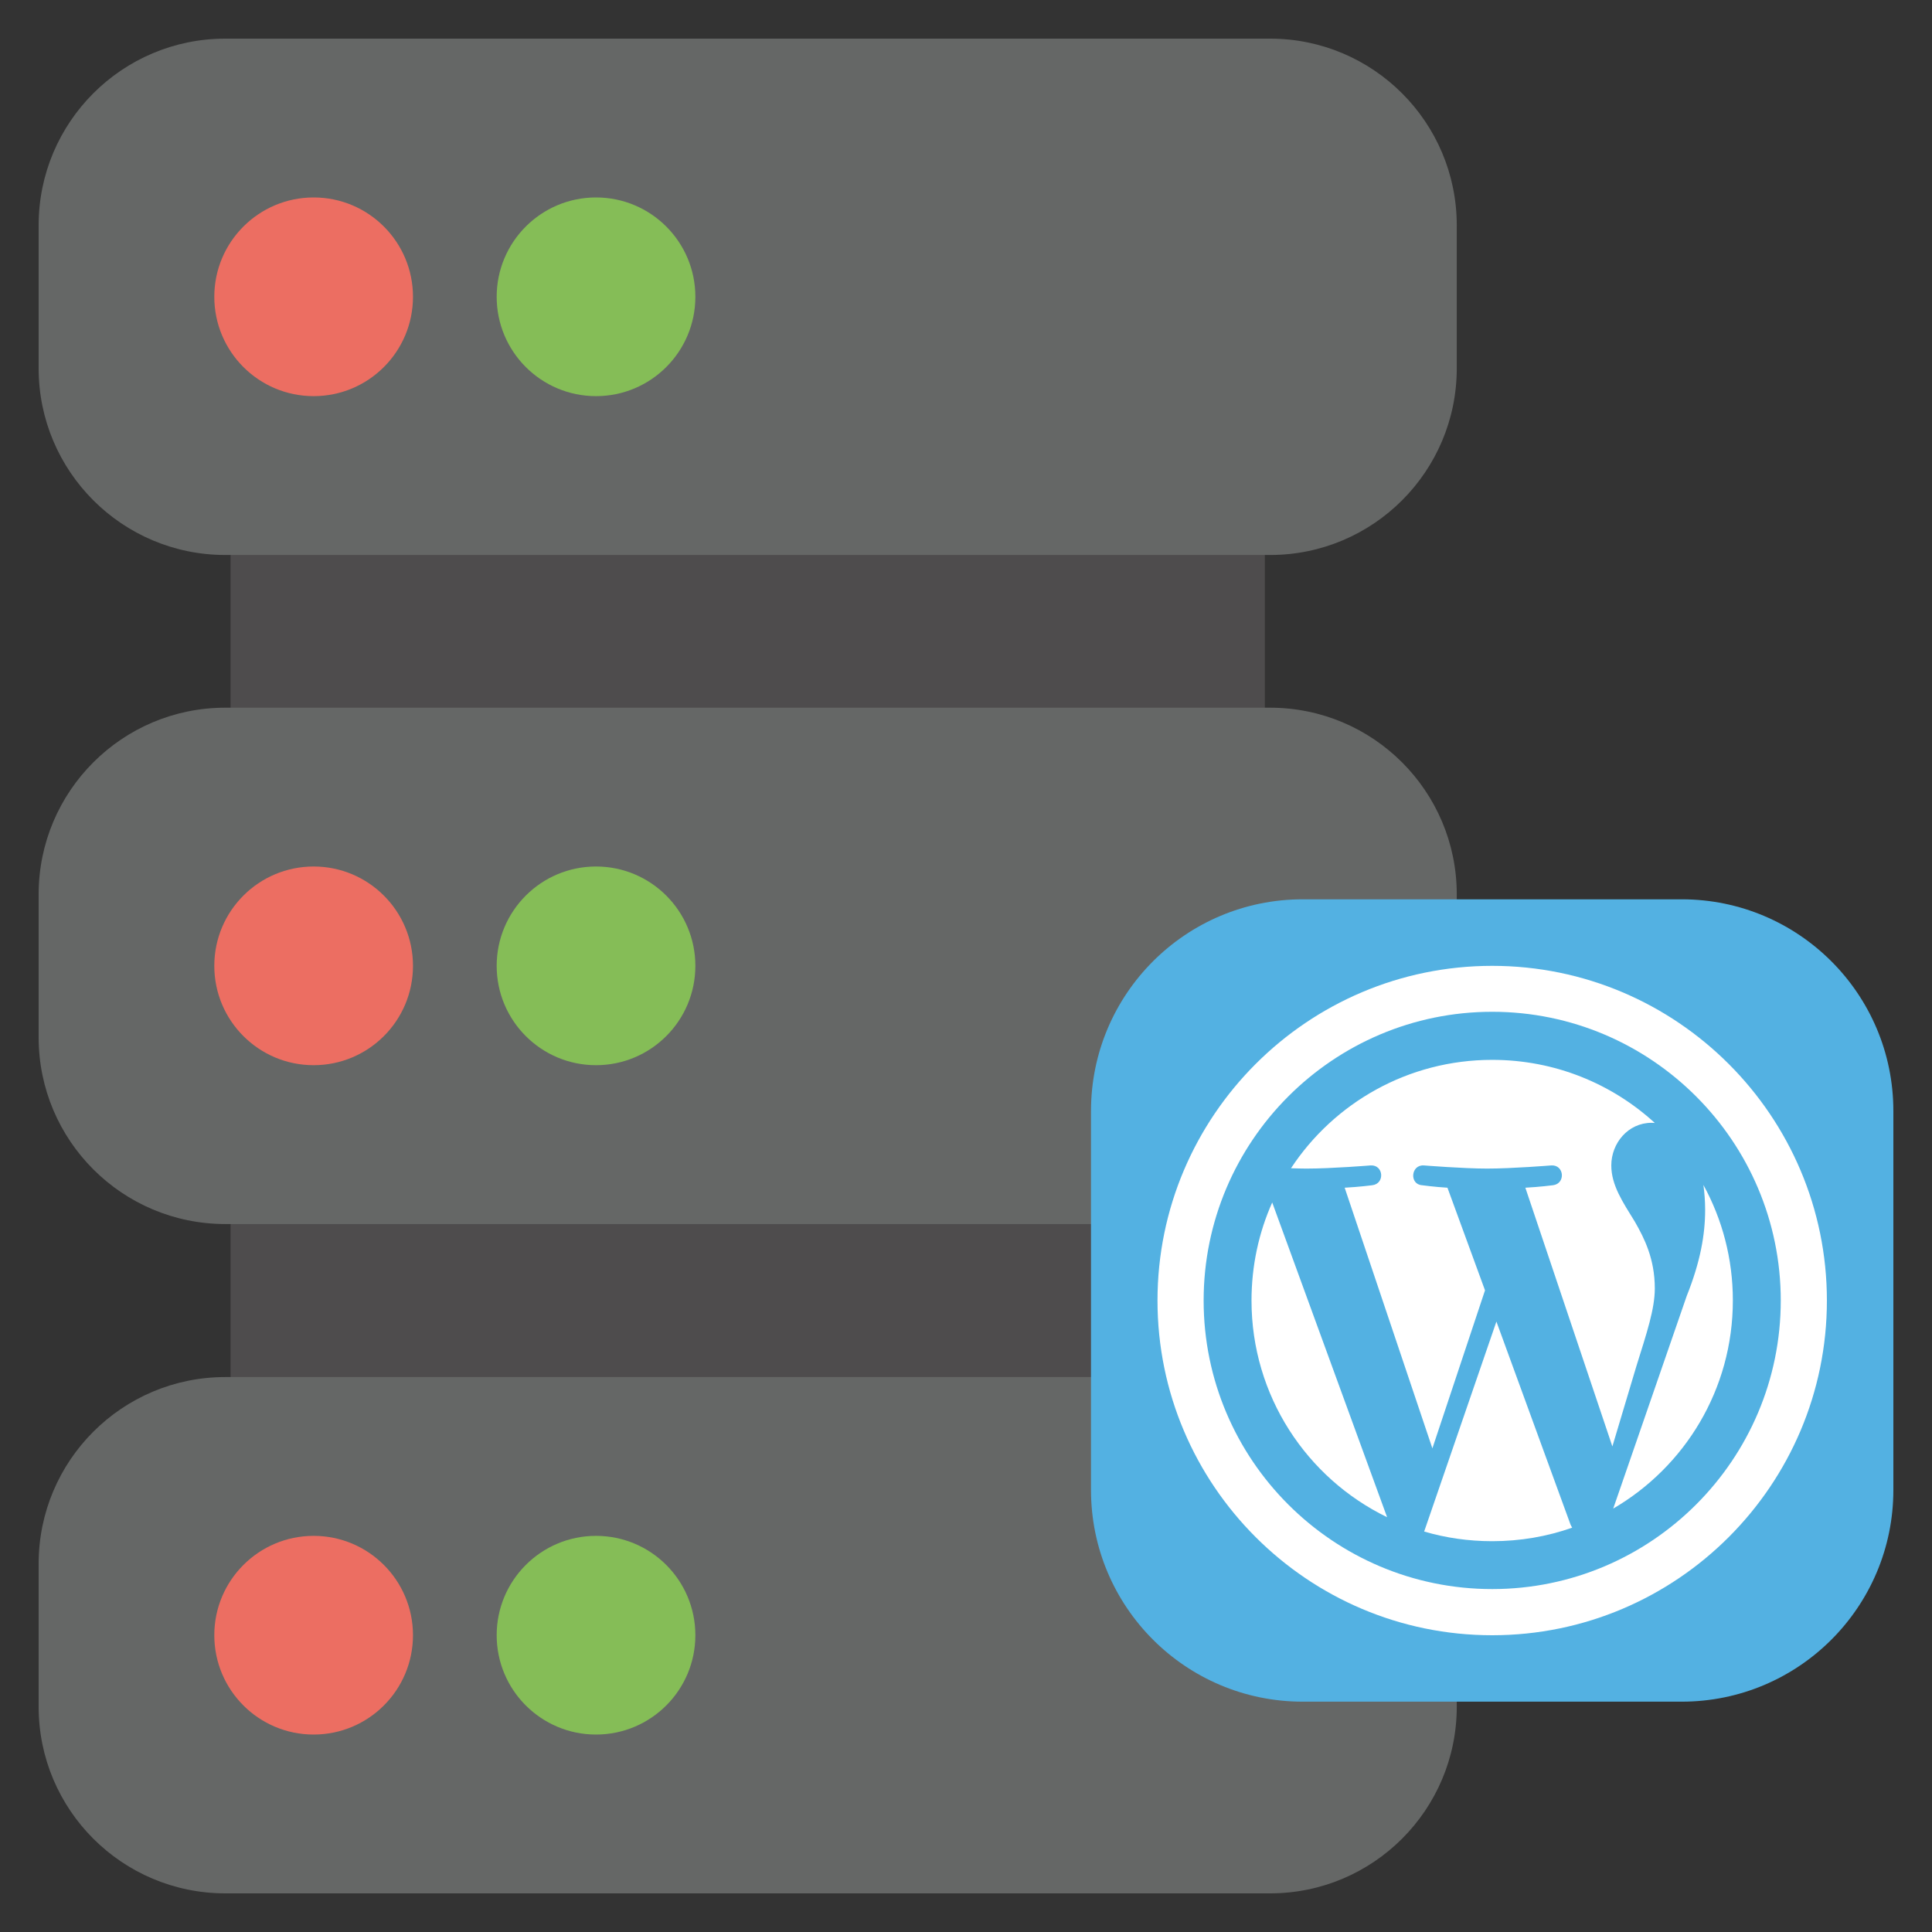 <?xml version="1.0" ?>
<!DOCTYPE svg  PUBLIC '-//W3C//DTD SVG 1.1//EN'  'http://www.w3.org/Graphics/SVG/1.1/DTD/svg11.dtd'>
<!-- Uploaded to: SVG Repo, www.svgrepo.com, Generator: SVG Repo Mixer Tools -->
<svg width="800px" height="800px" viewBox="0 0 50 50" enable-background="new 0 0 50 50" id="Layer_1" version="1.1" xml:space="preserve" xmlns="http://www.w3.org/2000/svg" xmlns:xlink="http://www.w3.org/1999/xlink">
<rect x="0" y="0" width="50" height="50" fill="#333333" stroke="none"/>
<g>
<g>
<rect fill="#4E4C4D" height="27.083" width="26.767" x="5.967" y="12.18"/>
<g>
<path d="M32.869,35.638H5.831c-2.668,0-4.831,2.163-4.831,4.831v3.701     C1,46.837,3.163,49,5.831,49h27.039c2.668,0,4.831-2.163,4.831-4.831v-3.701     C37.7,37.801,35.537,35.638,32.869,35.638z" fill="#656766"/>
<path d="M32.869,18.315H5.831c-2.668,0-4.831,2.163-4.831,4.831v3.701     c0,2.668,2.163,4.831,4.831,4.831h27.039c2.668,0,4.831-2.163,4.831-4.831v-3.701     C37.7,20.477,35.537,18.315,32.869,18.315z" fill="#656766"/>
</g>
<path d="M32.869,1H5.831C3.163,1,1,3.163,1,5.831v3.701    c0,2.668,2.163,4.831,4.831,4.831h27.039c2.668,0,4.831-2.163,4.831-4.831V5.831    C37.7,3.163,35.537,1,32.869,1z" fill="#656766"/>
<g>
<circle cx="8.117" cy="7.681" fill="#EC6E62" r="2.571"/>
<circle cx="15.425" cy="7.681" fill="#85BD57" r="2.571"/>
</g>
<g>
<circle cx="8.117" cy="24.996" fill="#EC6E62" r="2.571"/>
<circle cx="15.425" cy="24.996" fill="#85BD57" r="2.571"/>
</g>
<g>
<circle cx="8.117" cy="42.319" fill="#EC6E62" r="2.571"/>
<circle cx="15.425" cy="42.319" fill="#85BD57" r="2.571"/>
</g>
</g>
<path d="M43.522,44.039h-9.809c-3.025,0-5.478-2.452-5.478-5.478v-9.809   c0-3.025,2.452-5.478,5.478-5.478h9.809c3.025,0,5.478,2.452,5.478,5.478v9.809   C49,41.587,46.548,44.039,43.522,44.039z" fill="#53B1E2"/>
<g>
<path d="M38.618,24.996c-4.776,0-8.662,3.886-8.662,8.662c0,4.776,3.886,8.662,8.662,8.662    c4.776,0,8.662-3.886,8.662-8.662C47.28,28.882,43.394,24.996,38.618,24.996z M38.618,26.185    c4.119,0,7.468,3.353,7.468,7.472c0,4.119-3.348,7.468-7.468,7.468    c-4.119,0-7.468-3.348-7.468-7.468C31.151,29.539,34.499,26.185,38.618,26.185z M38.618,27.429    c-2.177,0-4.093,1.114-5.207,2.805c0.146,0.005,0.287,0.009,0.404,0.009    c0.652,0,1.657-0.082,1.657-0.082c0.336-0.02,0.376,0.473,0.041,0.513c0,0-0.337,0.044-0.713,0.064    l2.27,6.746l1.362-4.09l-0.972-2.656c-0.336-0.02-0.654-0.064-0.654-0.064    c-0.336-0.02-0.295-0.533,0.041-0.513c0,0,1.027,0.082,1.639,0.082c0.651,0,1.662-0.082,1.662-0.082    c0.336-0.02,0.377,0.473,0.041,0.513c0,0-0.338,0.044-0.713,0.064l2.252,6.696l0.622-2.079    c0.269-0.862,0.476-1.478,0.476-2.011c0-0.77-0.276-1.306-0.513-1.721    c-0.316-0.514-0.613-0.948-0.613-1.462c0-0.573,0.432-1.103,1.044-1.103    c0.027,0,0.055,0.003,0.082,0.004C41.718,28.047,40.24,27.429,38.618,27.429z M44.084,30.666    c0.027,0.198,0.045,0.415,0.045,0.645c0,0.632-0.121,1.34-0.477,2.229l-1.902,5.502    c1.852-1.08,3.096-3.085,3.096-5.384C44.847,32.574,44.57,31.553,44.084,30.666z M32.925,31.12    c-0.346,0.775-0.536,1.634-0.536,2.538c0,2.466,1.431,4.597,3.509,5.607L32.925,31.12z     M38.727,34.202l-1.87,5.434c0.558,0.164,1.15,0.25,1.761,0.25c0.725,0,1.423-0.122,2.07-0.35    c-0.016-0.027-0.033-0.055-0.045-0.086L38.727,34.202z" fill="#FFFFFF"/>
</g>
</g>
</svg>